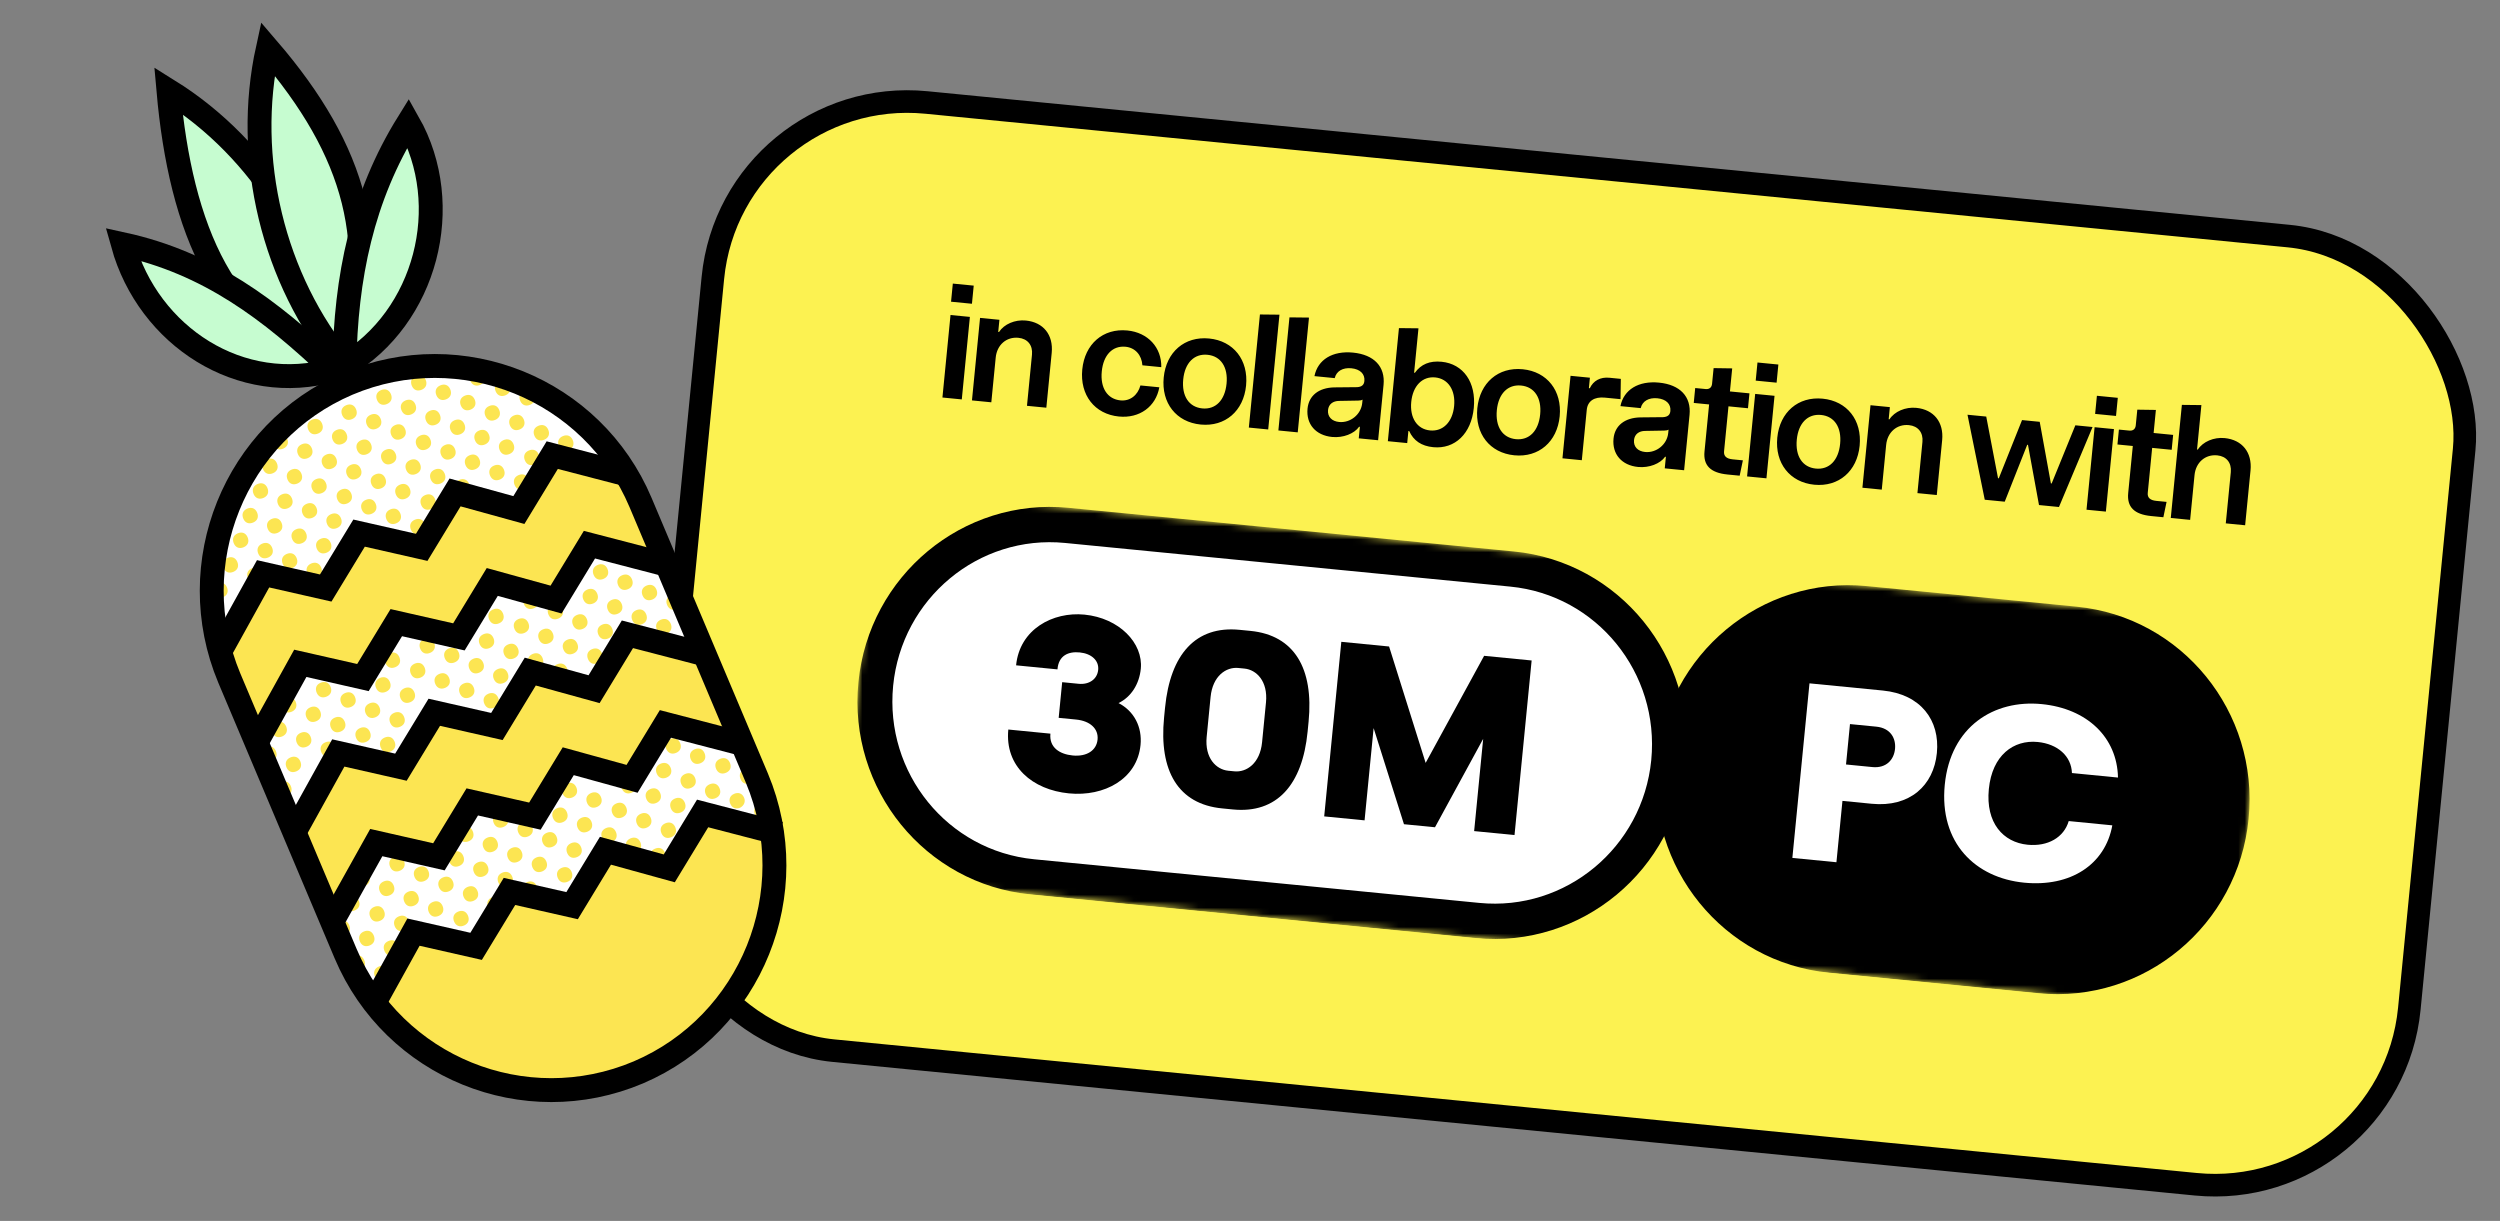 <svg width="387" height="189" viewBox="0 0 387 189" fill="none" xmlns="http://www.w3.org/2000/svg">
<rect x="0" y="0" width="387" height="189" fill="#808080" stroke="none"/>
<rect x="113.306" y="12.912" width="272.399" height="147.48" rx="30.25" transform="rotate(5.601 113.306 12.912)" fill="#FCF251" stroke="black" stroke-width="3.5"/>
<path d="M147.14 48.762L150.138 49.056L148.885 61.829L145.888 61.535L147.14 48.762ZM147.497 43.898L150.732 44.215L150.457 47.022L147.222 46.705L147.497 43.898ZM151.712 49.21L154.709 49.504L154.525 51.383L154.644 51.395C155.435 50.176 157.115 49.452 158.804 49.618C161.516 49.884 163.077 51.838 162.804 54.621L161.972 63.112L158.975 62.819L159.751 54.898C159.894 53.447 159.081 52.431 157.654 52.291C155.798 52.109 154.329 53.381 154.135 55.356L153.456 62.277L150.459 61.983L151.712 49.21ZM173.208 64.478C169.45 64.11 167.147 61.146 167.534 57.198C167.921 53.249 170.756 50.79 174.514 51.158C177.702 51.471 179.827 53.793 179.769 56.837L176.843 56.55C176.736 54.954 175.718 53.822 174.243 53.677C172.221 53.479 170.805 54.949 170.555 57.494C170.303 60.063 171.431 61.783 173.453 61.981C174.904 62.123 176.122 61.21 176.538 59.666L179.463 59.953C178.929 62.95 176.395 64.791 173.208 64.478ZM185.864 65.719C182.082 65.349 179.755 62.383 180.143 58.434C180.53 54.486 183.388 52.029 187.17 52.399C190.952 52.77 193.279 55.736 192.892 59.685C192.505 63.633 189.646 66.09 185.864 65.719ZM186.109 63.222C188.178 63.425 189.619 61.957 189.871 59.388C190.121 56.843 188.992 55.124 186.923 54.921C184.854 54.718 183.413 56.185 183.163 58.731C182.911 61.3 184.04 63.019 186.109 63.222ZM195.037 48.68L198.06 48.712L196.317 66.481L193.32 66.187L195.037 48.68ZM199.608 49.128L202.631 49.161L200.889 66.929L197.892 66.635L199.608 49.128ZM206.203 67.642C203.681 67.395 202.17 65.662 202.406 63.259C202.604 61.237 204.14 60.019 206.547 59.967L210.105 59.932C210.782 59.878 211.146 59.602 211.206 58.983C211.314 57.889 210.546 57.141 209.191 57.008C207.859 56.878 206.866 57.453 206.616 58.533L203.476 58.225C203.992 55.658 206.289 54.274 209.452 54.584C212.711 54.904 214.451 56.756 214.175 59.562L213.333 68.149L210.336 67.855L210.511 66.071L210.392 66.06C209.638 67.138 207.915 67.81 206.203 67.642ZM207.294 65.324C209.031 65.494 210.698 64.168 210.873 62.384L210.924 61.861C210.746 61.964 210.525 62.014 210.237 62.01L207.326 62.061C206.318 62.058 205.665 62.594 205.579 63.474C205.478 64.497 206.153 65.212 207.294 65.324ZM216.556 50.79L219.579 50.823L218.905 57.697L219.023 57.708C219.97 56.384 221.322 55.821 223.153 56C226.531 56.331 228.532 59.193 228.142 63.165C227.755 67.114 225.234 69.556 221.856 69.225C220.025 69.046 218.811 68.206 218.139 66.723L218.02 66.712L217.836 68.591L214.839 68.297L216.556 50.79ZM222.171 58.425C220.173 58.229 218.704 59.742 218.461 62.216C218.219 64.69 219.368 66.436 221.366 66.631C223.364 66.827 224.855 65.341 225.098 62.867C225.34 60.393 224.169 58.621 222.171 58.425ZM234.411 70.48C230.629 70.109 228.303 67.144 228.69 63.195C229.077 59.247 231.936 56.789 235.718 57.16C239.5 57.531 241.826 60.497 241.439 64.445C241.052 68.394 238.193 70.851 234.411 70.48ZM234.656 67.983C236.726 68.186 238.166 66.718 238.418 64.149C238.668 61.604 237.54 59.884 235.47 59.681C233.401 59.478 231.96 60.946 231.711 63.491C231.459 66.06 232.587 67.78 234.656 67.983ZM243.12 58.174L246.117 58.468L245.959 60.086L246.101 60.1C246.649 58.928 247.739 58.339 249.119 58.474L250.903 58.649L250.859 61.791L248.432 61.553C246.791 61.392 245.763 62.084 245.63 63.439L244.865 71.241L241.868 70.947L243.12 58.174ZM253.57 72.287C251.049 72.04 249.538 70.307 249.773 67.904C249.971 65.882 251.508 64.664 253.914 64.612L257.472 64.577C258.15 64.523 258.513 64.246 258.574 63.628C258.681 62.534 257.914 61.786 256.558 61.653C255.226 61.523 254.233 62.098 253.983 63.178L250.843 62.87C251.359 60.303 253.656 58.919 256.82 59.23C260.078 59.549 261.818 61.401 261.543 64.207L260.701 72.794L257.704 72.5L257.879 70.716L257.76 70.705C257.005 71.783 255.283 72.455 253.57 72.287ZM254.662 69.969C256.398 70.139 258.065 68.813 258.24 67.029L258.291 66.506C258.113 66.609 257.892 66.659 257.604 66.655L254.694 66.706C253.685 66.703 253.032 67.239 252.946 68.119C252.846 69.142 253.52 69.857 254.662 69.969ZM267.421 73.453C264.781 73.194 263.644 72.05 263.857 69.886L264.57 62.607L262.192 62.374L262.418 60.067L264.036 60.225C264.606 60.281 264.972 59.981 265.028 59.41L265.266 56.984L268.144 57.026L267.794 60.594L270.815 60.89L270.588 63.197L267.568 62.901L266.884 69.87C266.812 70.608 267.253 71.011 268.204 71.104L269.798 71.261L269.3 73.637L267.421 73.453ZM271.701 60.977L274.698 61.271L273.445 74.044L270.448 73.75L271.701 60.977ZM272.058 56.113L275.292 56.43L275.017 59.237L271.782 58.92L272.058 56.113ZM280.845 75.034C277.063 74.663 274.736 71.697 275.124 67.749C275.511 63.8 278.369 61.343 282.151 61.714C285.933 62.084 288.26 65.05 287.873 68.999C287.486 72.947 284.627 75.404 280.845 75.034ZM281.09 72.536C283.159 72.739 284.6 71.271 284.852 68.703C285.102 66.157 283.973 64.438 281.904 64.235C279.835 64.032 278.394 65.5 278.144 68.045C277.892 70.614 279.021 72.333 281.09 72.536ZM289.554 62.728L292.551 63.022L292.367 64.901L292.486 64.912C293.278 63.693 294.958 62.969 296.646 63.135C299.358 63.401 300.919 65.355 300.646 68.138L299.814 76.63L296.817 76.336L297.593 68.415C297.736 66.964 296.923 65.948 295.496 65.808C293.64 65.626 292.171 66.899 291.977 68.873L291.298 75.795L288.301 75.501L289.554 62.728ZM304.568 64.2L307.47 64.484L309.295 74.029L309.414 74.041L313.012 65.028L315.747 65.296L317.478 74.832L317.597 74.843L321.265 65.837L323.929 66.099L318.728 78.484L315.636 78.181L313.932 68.865L313.813 68.853L310.332 77.661L307.24 77.358L304.568 64.2ZM324.243 66.129L327.24 66.423L325.988 79.196L322.991 78.903L324.243 66.129ZM324.6 61.265L327.835 61.583L327.56 64.389L324.325 64.072L324.6 61.265ZM333.009 79.885C330.369 79.626 329.232 78.482 329.445 76.317L330.158 69.039L327.78 68.806L328.006 66.498L329.623 66.657C330.194 66.713 330.56 66.413 330.616 65.842L330.854 63.416L333.731 63.458L333.382 67.025L336.402 67.322L336.176 69.629L333.155 69.333L332.472 76.302C332.4 77.039 332.84 77.443 333.792 77.536L335.385 77.692L334.888 80.069L333.009 79.885ZM337.753 62.675L340.775 62.708L340.101 69.582L340.22 69.593C341.012 68.374 342.692 67.65 344.381 67.816C347.092 68.082 348.654 70.036 348.381 72.819L347.548 81.311L344.551 81.017L345.328 73.096C345.47 71.645 344.657 70.629 343.23 70.489C341.375 70.307 339.905 71.58 339.712 73.554L339.033 80.476L336.036 80.182L337.753 62.675Z" fill="black"/>
<g clip-path="url(#clip0_50_658)">
<mask id="mask0_50_658" style="mask-type:luminance" maskUnits="userSpaceOnUse" x="129" y="75" width="223" height="82">
<path d="M351.022 96.81L135.814 75.706L129.945 135.55L345.154 156.654L351.022 96.81Z" fill="white"/>
</mask>
<g mask="url(#mask0_50_658)">
<path d="M234.071 88.087L165.138 81.328C150.281 79.871 137.043 90.868 135.569 105.891C134.096 120.914 144.946 134.274 159.803 135.731L228.736 142.491C243.593 143.948 256.831 132.95 258.304 117.927C259.778 102.904 248.928 89.544 234.071 88.087Z" fill="white"/>
<path fill-rule="evenodd" clip-rule="evenodd" d="M164.871 84.049C151.5 82.737 139.585 92.635 138.259 106.156C136.934 119.677 146.698 131.7 160.07 133.012L229.003 139.771C242.374 141.083 254.288 131.185 255.614 117.664C256.94 104.143 247.175 92.12 233.804 90.808L164.871 84.049ZM132.879 105.628C134.5 89.103 149.062 77.005 165.405 78.608L234.338 85.368C250.68 86.971 262.615 101.666 260.995 118.192C259.374 134.717 244.812 146.814 228.469 145.212L159.536 138.452C143.193 136.849 131.259 122.154 132.879 105.628Z" fill="black"/>
<path d="M321.164 96.628L288.741 93.448C273.884 91.991 260.645 102.989 259.172 118.012C257.699 133.035 268.549 146.395 283.406 147.852L315.829 151.031C330.686 152.488 343.925 141.491 345.399 126.468C346.872 111.445 336.021 98.085 321.164 96.628Z" fill="black"/>
<path fill-rule="evenodd" clip-rule="evenodd" d="M288.474 96.169C275.102 94.858 263.188 104.756 261.862 118.277C260.536 131.797 270.301 143.821 283.672 145.132L316.096 148.312C329.467 149.623 341.382 139.725 342.708 126.205C344.033 112.684 334.269 100.66 320.897 99.349L288.474 96.169ZM256.482 117.749C258.102 101.224 272.665 89.126 289.007 90.729L321.431 93.909C337.774 95.511 349.708 110.207 348.088 126.732C346.467 143.258 331.906 155.355 315.562 153.752L283.139 150.573C266.796 148.97 254.861 134.274 256.482 117.749Z" fill="black"/>
<path d="M165.469 122.815C170.957 123.353 176.04 120.578 176.554 115.327C176.827 112.547 175.568 110.085 173.151 108.835C175.09 107.894 176.361 105.914 176.596 103.521C176.986 99.544 173.249 95.67 167.875 95.143C162.996 94.664 157.841 97.394 157.292 102.992L163.696 103.62C163.87 101.454 165.394 100.824 167.147 100.996C168.976 101.175 170.139 102.264 169.999 103.692C169.859 105.121 168.617 106.012 166.978 105.852L164.425 105.601L163.883 111.122L166.589 111.387C168.762 111.6 170.066 112.82 169.903 114.48C169.737 116.179 168.217 117.16 166.044 116.947C164.062 116.752 162.393 115.731 162.605 113.569L156.087 112.93C155.527 118.644 159.828 122.262 165.469 122.815Z" fill="black"/>
<path d="M190.848 125.304C197.67 125.973 201.612 121.487 202.418 113.264L202.57 111.72C203.376 103.496 200.381 98.33 193.559 97.661L191.882 97.497C185.098 96.832 181.16 101.279 180.35 109.541L180.198 111.085C179.388 119.347 182.387 124.474 189.171 125.139L190.848 125.304ZM190.128 119.309C188.26 119.125 186.472 117.352 186.793 114.07L187.399 107.893C187.721 104.612 189.82 103.219 191.687 103.402L192.64 103.496C194.508 103.679 196.296 105.453 195.975 108.734L195.369 114.911C195.047 118.193 192.948 119.585 191.081 119.402L190.128 119.309Z" fill="black"/>
<path d="M211.236 126.991L212.637 112.707L217.334 127.589L222.137 128.06L229.597 114.37L228.197 128.654L234.447 129.267L237.098 102.242L229.742 101.521L220.69 118.096L215.03 100.078L207.636 99.353L204.986 126.378L211.236 126.991Z" fill="black"/>
<path d="M277.458 132.806L284.28 133.475L285.211 123.978L289.747 124.423C295.616 124.999 299.333 121.621 299.829 116.563C300.325 111.506 297.335 107.471 291.465 106.895L280.108 105.782L277.458 132.806ZM285.764 118.341L286.377 112.087L290.455 112.487C292.628 112.7 293.513 114.268 293.35 115.928C293.187 117.588 292.014 118.954 289.842 118.741L285.764 118.341Z" fill="white"/>
<path d="M313.339 136.637C320.505 137.34 325.886 133.853 326.986 127.763L320.239 127.101C319.49 129.64 317 131.072 313.877 130.765C310.102 130.395 307.357 127.397 307.872 122.147C308.387 116.896 311.701 114.493 315.436 114.859C318.523 115.162 320.646 117.046 320.737 119.667L327.864 120.366C327.741 114.156 323.101 109.686 316.05 108.995C308.693 108.273 301.936 112.444 301.05 121.478C300.164 130.512 305.831 135.901 313.339 136.637Z" fill="white"/>
</g>
</g>
<g clip-path="url(#clip1_50_658)">
<path d="M52.337 56.458C50.487 39.202 40.648 23.084 26.073 14.017C27.94 35.157 34.758 52.528 52.337 56.458Z" fill="#C6FCD0" stroke="black" stroke-width="3.7" stroke-miterlimit="16"/>
<path d="M53.318 56.579C42.253 43.315 37.735 24.476 41.453 7.534C55.172 23.506 59.121 37.892 53.318 56.579Z" fill="#C6FCD0" stroke="black" stroke-width="3.7" stroke-miterlimit="16"/>
<path d="M53.318 56.579C65.952 49.13 70.467 31.785 63.206 18.992C56.05 30.5 53.511 42.956 53.318 56.579Z" fill="#C6FCD0" stroke="black" stroke-width="3.7" stroke-miterlimit="16"/>
<path d="M51.616 57.245C37.278 61.353 22.98 52.071 19.015 37.807C32.237 40.697 41.811 47.892 51.616 57.245Z" fill="#C6FCD0" stroke="black" stroke-width="3.7" stroke-miterlimit="16"/>
<path d="M35.491 104.952C28.09 87.259 36.346 66.872 53.841 59.398C71.459 51.94 91.739 60.211 99.156 77.782L117.168 120.452C124.57 138.146 116.314 158.533 98.818 166.006C81.2 173.464 60.92 165.193 53.504 147.623L35.491 104.952Z" fill="white"/>
<path d="M74.377 59.563C75.037 59.269 75.236 58.668 74.944 58.006C74.652 57.344 74.054 57.144 73.394 57.438C72.735 57.732 72.536 58.334 72.828 58.996C73.12 59.658 73.718 59.857 74.377 59.563Z" fill="#FCE552"/>
<path d="M78.289 61.175C78.948 60.881 79.147 60.279 78.856 59.617C78.564 58.955 77.966 58.756 77.306 59.05C76.647 59.344 76.448 59.945 76.74 60.607C77.031 61.269 77.63 61.468 78.289 61.175Z" fill="#FCE552"/>
<path d="M82.093 62.647C82.753 62.353 82.952 61.752 82.66 61.09C82.368 60.428 81.77 60.229 81.111 60.523C80.451 60.816 80.252 61.418 80.544 62.08C80.836 62.742 81.434 62.941 82.093 62.647Z" fill="#FCE552"/>
<path d="M65.314 60.319C65.973 60.025 66.172 59.423 65.88 58.761C65.588 58.099 64.99 57.9 64.331 58.194C63.672 58.488 63.472 59.089 63.764 59.751C64.056 60.413 64.654 60.613 65.314 60.319Z" fill="#FCE552"/>
<path d="M69.118 61.791C69.777 61.498 69.976 60.896 69.684 60.234C69.393 59.572 68.794 59.373 68.135 59.667C67.476 59.961 67.277 60.562 67.569 61.224C67.86 61.886 68.459 62.085 69.118 61.791Z" fill="#FCE552"/>
<path d="M72.907 63.388C73.566 63.094 73.765 62.492 73.474 61.83C73.182 61.168 72.584 60.969 71.924 61.263C71.265 61.557 71.066 62.158 71.358 62.82C71.649 63.482 72.248 63.681 72.907 63.388Z" fill="#FCE552"/>
<path d="M76.696 64.984C77.355 64.69 77.554 64.088 77.263 63.426C76.971 62.764 76.373 62.565 75.713 62.859C75.054 63.153 74.855 63.754 75.147 64.416C75.438 65.078 76.037 65.278 76.696 64.984Z" fill="#FCE552"/>
<path d="M80.5 66.457C81.159 66.163 81.359 65.561 81.067 64.899C80.775 64.237 80.177 64.038 79.518 64.332C78.858 64.626 78.659 65.227 78.951 65.889C79.243 66.551 79.841 66.751 80.5 66.457Z" fill="#FCE552"/>
<path d="M84.289 68.053C84.949 67.759 85.148 67.157 84.856 66.495C84.564 65.833 83.966 65.634 83.307 65.928C82.647 66.222 82.448 66.823 82.74 67.485C83.032 68.147 83.63 68.347 84.289 68.053Z" fill="#FCE552"/>
<path d="M88.078 69.649C88.738 69.355 88.937 68.753 88.645 68.091C88.353 67.429 87.755 67.23 87.096 67.524C86.436 67.818 86.237 68.419 86.529 69.081C86.821 69.743 87.419 69.943 88.078 69.649Z" fill="#FCE552"/>
<path d="M59.931 62.532C60.591 62.238 60.79 61.636 60.498 60.974C60.206 60.312 59.608 60.113 58.949 60.407C58.289 60.701 58.09 61.302 58.382 61.964C58.674 62.626 59.272 62.826 59.931 62.532Z" fill="#FCE552"/>
<path d="M63.721 64.128C64.38 63.834 64.579 63.233 64.287 62.57C63.995 61.908 63.397 61.709 62.738 62.003C62.078 62.297 61.879 62.898 62.171 63.56C62.463 64.222 63.061 64.422 63.721 64.128Z" fill="#FCE552"/>
<path d="M67.51 65.724C68.169 65.43 68.368 64.829 68.076 64.166C67.784 63.504 67.186 63.305 66.527 63.599C65.868 63.893 65.668 64.494 65.96 65.156C66.252 65.819 66.85 66.018 67.51 65.724Z" fill="#FCE552"/>
<path d="M71.314 67.197C71.973 66.903 72.172 66.301 71.88 65.639C71.589 64.977 70.99 64.778 70.331 65.072C69.672 65.366 69.473 65.967 69.764 66.629C70.056 67.291 70.654 67.491 71.314 67.197Z" fill="#FCE552"/>
<path d="M75.103 68.793C75.762 68.499 75.961 67.897 75.669 67.235C75.378 66.573 74.779 66.374 74.12 66.668C73.461 66.962 73.262 67.563 73.553 68.225C73.845 68.888 74.444 69.087 75.103 68.793Z" fill="#FCE552"/>
<path d="M78.907 70.266C79.567 69.972 79.766 69.37 79.474 68.708C79.182 68.046 78.584 67.847 77.924 68.141C77.265 68.435 77.066 69.036 77.358 69.698C77.65 70.36 78.248 70.559 78.907 70.266Z" fill="#FCE552"/>
<path d="M82.819 71.877C83.478 71.583 83.677 70.982 83.385 70.32C83.094 69.657 82.496 69.458 81.836 69.752C81.177 70.046 80.978 70.647 81.27 71.309C81.561 71.972 82.159 72.171 82.819 71.877Z" fill="#FCE552"/>
<path d="M54.534 64.868C55.193 64.574 55.392 63.973 55.101 63.311C54.809 62.648 54.211 62.449 53.551 62.743C52.892 63.037 52.693 63.638 52.985 64.3C53.276 64.963 53.875 65.162 54.534 64.868Z" fill="#FCE552"/>
<path d="M58.338 66.341C58.998 66.047 59.197 65.445 58.905 64.783C58.613 64.121 58.015 63.922 57.356 64.216C56.696 64.51 56.497 65.111 56.789 65.773C57.081 66.435 57.679 66.635 58.338 66.341Z" fill="#FCE552"/>
<path d="M62.127 67.937C62.787 67.643 62.986 67.042 62.694 66.379C62.402 65.717 61.804 65.518 61.145 65.812C60.485 66.106 60.286 66.707 60.578 67.369C60.87 68.031 61.468 68.231 62.127 67.937Z" fill="#FCE552"/>
<path d="M66.039 69.548C66.698 69.254 66.898 68.653 66.606 67.991C66.314 67.329 65.716 67.129 65.056 67.423C64.397 67.717 64.198 68.319 64.49 68.981C64.782 69.643 65.38 69.842 66.039 69.548Z" fill="#FCE552"/>
<path d="M69.844 71.021C70.503 70.727 70.702 70.126 70.41 69.464C70.118 68.801 69.52 68.602 68.861 68.896C68.201 69.19 68.002 69.791 68.294 70.454C68.586 71.116 69.184 71.315 69.844 71.021Z" fill="#FCE552"/>
<path d="M73.632 72.617C74.292 72.323 74.491 71.722 74.199 71.06C73.907 70.397 73.309 70.198 72.65 70.492C71.99 70.786 71.791 71.388 72.083 72.05C72.375 72.712 72.973 72.911 73.632 72.617Z" fill="#FCE552"/>
<path d="M77.421 74.213C78.081 73.919 78.28 73.318 77.988 72.656C77.696 71.994 77.098 71.794 76.439 72.088C75.779 72.382 75.581 72.984 75.872 73.646C76.164 74.308 76.762 74.507 77.421 74.213Z" fill="#FCE552"/>
<path d="M81.226 75.686C81.885 75.392 82.084 74.791 81.793 74.129C81.501 73.466 80.903 73.267 80.243 73.561C79.584 73.855 79.385 74.456 79.677 75.118C79.968 75.781 80.567 75.98 81.226 75.686Z" fill="#FCE552"/>
<path d="M49.275 67.096C49.934 66.802 50.133 66.201 49.841 65.539C49.55 64.877 48.951 64.677 48.292 64.971C47.633 65.265 47.434 65.867 47.725 66.529C48.017 67.191 48.615 67.39 49.275 67.096Z" fill="#FCE552"/>
<path d="M53.064 68.692C53.723 68.398 53.922 67.797 53.63 67.135C53.339 66.473 52.74 66.273 52.081 66.567C51.422 66.861 51.223 67.463 51.514 68.125C51.806 68.787 52.404 68.986 53.064 68.692Z" fill="#FCE552"/>
<path d="M56.853 70.288C57.512 69.995 57.711 69.393 57.419 68.731C57.128 68.069 56.529 67.87 55.87 68.163C55.211 68.457 55.012 69.059 55.303 69.721C55.595 70.383 56.193 70.582 56.853 70.288Z" fill="#FCE552"/>
<path d="M60.657 71.761C61.316 71.467 61.516 70.866 61.224 70.204C60.932 69.542 60.334 69.342 59.674 69.636C59.015 69.93 58.816 70.531 59.108 71.194C59.4 71.856 59.998 72.055 60.657 71.761Z" fill="#FCE552"/>
<path d="M64.446 73.357C65.105 73.063 65.305 72.462 65.013 71.8C64.721 71.138 64.123 70.938 63.463 71.232C62.804 71.526 62.605 72.128 62.897 72.79C63.188 73.452 63.787 73.651 64.446 73.357Z" fill="#FCE552"/>
<path d="M68.25 74.83C68.91 74.536 69.109 73.935 68.817 73.273C68.525 72.611 67.927 72.411 67.268 72.705C66.608 72.999 66.409 73.6 66.701 74.263C66.993 74.925 67.591 75.124 68.25 74.83Z" fill="#FCE552"/>
<path d="M72.039 76.426C72.699 76.132 72.898 75.531 72.606 74.869C72.314 74.207 71.716 74.007 71.057 74.301C70.397 74.595 70.198 75.197 70.49 75.859C70.782 76.521 71.38 76.72 72.039 76.426Z" fill="#FCE552"/>
<path d="M43.877 69.433C44.537 69.138 44.736 68.537 44.444 67.875C44.152 67.213 43.554 67.014 42.895 67.308C42.235 67.602 42.036 68.203 42.328 68.865C42.62 69.527 43.218 69.726 43.877 69.433Z" fill="#FCE552"/>
<path d="M47.682 70.905C48.341 70.611 48.54 70.01 48.248 69.348C47.956 68.686 47.358 68.486 46.699 68.78C46.04 69.074 45.841 69.676 46.132 70.338C46.424 71 47.022 71.199 47.682 70.905Z" fill="#FCE552"/>
<path d="M51.471 72.501C52.13 72.207 52.329 71.606 52.037 70.944C51.746 70.282 51.147 70.082 50.488 70.376C49.829 70.67 49.63 71.272 49.921 71.934C50.213 72.596 50.811 72.795 51.471 72.501Z" fill="#FCE552"/>
<path d="M55.26 74.097C55.919 73.803 56.118 73.202 55.826 72.54C55.535 71.878 54.936 71.679 54.277 71.973C53.618 72.266 53.419 72.868 53.71 73.53C54.002 74.192 54.6 74.391 55.26 74.097Z" fill="#FCE552"/>
<path d="M59.064 75.57C59.723 75.276 59.922 74.675 59.631 74.013C59.339 73.351 58.741 73.151 58.081 73.445C57.422 73.739 57.223 74.341 57.515 75.003C57.806 75.665 58.405 75.864 59.064 75.57Z" fill="#FCE552"/>
<path d="M62.853 77.166C63.512 76.873 63.711 76.271 63.42 75.609C63.128 74.947 62.53 74.748 61.87 75.041C61.211 75.335 61.012 75.937 61.304 76.599C61.596 77.261 62.194 77.46 62.853 77.166Z" fill="#FCE552"/>
<path d="M66.765 78.778C67.424 78.484 67.623 77.882 67.331 77.22C67.04 76.558 66.441 76.359 65.782 76.653C65.123 76.947 64.924 77.548 65.216 78.21C65.507 78.872 66.105 79.072 66.765 78.778Z" fill="#FCE552"/>
<path d="M93.457 89.596C94.116 89.302 94.315 88.7 94.023 88.038C93.731 87.376 93.133 87.177 92.474 87.471C91.814 87.765 91.615 88.366 91.907 89.028C92.199 89.69 92.797 89.89 93.457 89.596Z" fill="#FCE552"/>
<path d="M97.246 91.192C97.905 90.898 98.104 90.297 97.812 89.634C97.52 88.972 96.922 88.773 96.263 89.067C95.604 89.361 95.404 89.962 95.696 90.624C95.988 91.287 96.586 91.486 97.246 91.192Z" fill="#FCE552"/>
<path d="M101.035 92.788C101.694 92.494 101.893 91.893 101.601 91.231C101.31 90.568 100.711 90.369 100.052 90.663C99.393 90.957 99.194 91.558 99.485 92.22C99.777 92.883 100.375 93.082 101.035 92.788Z" fill="#FCE552"/>
<path d="M104.839 94.261C105.498 93.967 105.697 93.365 105.406 92.703C105.114 92.041 104.516 91.842 103.856 92.136C103.197 92.43 102.998 93.031 103.29 93.693C103.581 94.355 104.18 94.555 104.839 94.261Z" fill="#FCE552"/>
<path d="M42.284 73.242C42.944 72.948 43.143 72.346 42.851 71.684C42.559 71.022 41.961 70.823 41.302 71.117C40.642 71.411 40.443 72.012 40.735 72.674C41.027 73.336 41.625 73.535 42.284 73.242Z" fill="#FCE552"/>
<path d="M46.073 74.838C46.733 74.544 46.932 73.942 46.64 73.28C46.348 72.618 45.75 72.419 45.091 72.713C44.431 73.007 44.232 73.608 44.524 74.27C44.816 74.932 45.414 75.132 46.073 74.838Z" fill="#FCE552"/>
<path d="M49.878 76.311C50.537 76.016 50.736 75.415 50.444 74.753C50.153 74.091 49.554 73.892 48.895 74.186C48.236 74.48 48.036 75.081 48.328 75.743C48.62 76.405 49.218 76.604 49.878 76.311Z" fill="#FCE552"/>
<path d="M53.789 77.922C54.449 77.628 54.648 77.026 54.356 76.364C54.064 75.702 53.466 75.503 52.807 75.797C52.147 76.091 51.948 76.692 52.24 77.354C52.532 78.016 53.13 78.216 53.789 77.922Z" fill="#FCE552"/>
<path d="M57.578 79.518C58.238 79.224 58.437 78.623 58.145 77.96C57.853 77.298 57.255 77.099 56.596 77.393C55.936 77.687 55.737 78.288 56.029 78.95C56.321 79.612 56.919 79.812 57.578 79.518Z" fill="#FCE552"/>
<path d="M61.383 80.991C62.042 80.697 62.241 80.095 61.949 79.433C61.658 78.771 61.059 78.572 60.4 78.866C59.741 79.16 59.542 79.761 59.833 80.423C60.125 81.085 60.723 81.285 61.383 80.991Z" fill="#FCE552"/>
<path d="M65.172 82.587C65.831 82.293 66.03 81.692 65.738 81.029C65.447 80.367 64.848 80.168 64.189 80.462C63.53 80.756 63.331 81.357 63.622 82.019C63.914 82.681 64.512 82.881 65.172 82.587Z" fill="#FCE552"/>
<path d="M88.059 91.932C88.719 91.638 88.918 91.037 88.626 90.375C88.334 89.713 87.736 89.513 87.076 89.807C86.417 90.101 86.218 90.702 86.51 91.365C86.802 92.027 87.4 92.226 88.059 91.932Z" fill="#FCE552"/>
<path d="M91.864 93.405C92.523 93.111 92.722 92.51 92.43 91.847C92.138 91.185 91.54 90.986 90.881 91.28C90.222 91.574 90.022 92.175 90.314 92.837C90.606 93.499 91.204 93.699 91.864 93.405Z" fill="#FCE552"/>
<path d="M95.653 95.001C96.312 94.707 96.511 94.106 96.219 93.444C95.927 92.781 95.329 92.582 94.67 92.876C94.01 93.17 93.811 93.771 94.103 94.433C94.395 95.096 94.993 95.295 95.653 95.001Z" fill="#FCE552"/>
<path d="M99.442 96.597C100.101 96.303 100.3 95.702 100.008 95.04C99.716 94.377 99.118 94.178 98.459 94.472C97.8 94.766 97.6 95.367 97.892 96.029C98.184 96.692 98.782 96.891 99.442 96.597Z" fill="#FCE552"/>
<path d="M103.246 98.07C103.905 97.776 104.104 97.174 103.813 96.512C103.521 95.85 102.923 95.651 102.263 95.945C101.604 96.239 101.405 96.84 101.697 97.502C101.988 98.165 102.587 98.364 103.246 98.07Z" fill="#FCE552"/>
<path d="M40.814 77.066C41.473 76.772 41.672 76.171 41.381 75.508C41.089 74.846 40.491 74.647 39.831 74.941C39.172 75.235 38.973 75.836 39.265 76.498C39.556 77.16 40.155 77.36 40.814 77.066Z" fill="#FCE552"/>
<path d="M44.603 78.662C45.262 78.368 45.461 77.767 45.17 77.105C44.878 76.442 44.28 76.243 43.62 76.537C42.961 76.831 42.762 77.432 43.054 78.094C43.345 78.757 43.944 78.956 44.603 78.662Z" fill="#FCE552"/>
<path d="M48.407 80.135C49.067 79.841 49.266 79.24 48.974 78.577C48.682 77.915 48.084 77.716 47.425 78.01C46.765 78.304 46.566 78.905 46.858 79.567C47.15 80.229 47.748 80.429 48.407 80.135Z" fill="#FCE552"/>
<path d="M52.196 81.731C52.856 81.437 53.055 80.836 52.763 80.173C52.471 79.511 51.873 79.312 51.214 79.606C50.554 79.9 50.355 80.501 50.647 81.163C50.939 81.826 51.537 82.025 52.196 81.731Z" fill="#FCE552"/>
<path d="M82.677 94.145C83.336 93.851 83.535 93.25 83.244 92.588C82.952 91.925 82.354 91.726 81.694 92.02C81.035 92.314 80.836 92.915 81.128 93.578C81.419 94.24 82.018 94.439 82.677 94.145Z" fill="#FCE552"/>
<path d="M86.466 95.741C87.125 95.447 87.325 94.846 87.033 94.184C86.741 93.522 86.143 93.322 85.483 93.616C84.824 93.91 84.625 94.511 84.917 95.174C85.209 95.836 85.807 96.035 86.466 95.741Z" fill="#FCE552"/>
<path d="M90.255 97.337C90.915 97.043 91.114 96.442 90.822 95.78C90.53 95.118 89.932 94.918 89.272 95.212C88.613 95.506 88.414 96.108 88.706 96.77C88.998 97.432 89.596 97.631 90.255 97.337Z" fill="#FCE552"/>
<path d="M94.182 98.825C94.841 98.531 95.041 97.93 94.749 97.268C94.457 96.606 93.859 96.406 93.2 96.7C92.54 96.994 92.341 97.596 92.633 98.258C92.925 98.92 93.523 99.119 94.182 98.825Z" fill="#FCE552"/>
<path d="M39.221 80.875C39.88 80.581 40.079 79.98 39.788 79.318C39.496 78.655 38.898 78.456 38.238 78.75C37.579 79.044 37.38 79.645 37.672 80.308C37.963 80.97 38.562 81.169 39.221 80.875Z" fill="#FCE552"/>
<path d="M43.01 82.471C43.669 82.177 43.868 81.576 43.577 80.914C43.285 80.251 42.687 80.052 42.027 80.346C41.368 80.64 41.169 81.241 41.461 81.904C41.752 82.566 42.351 82.765 43.01 82.471Z" fill="#FCE552"/>
<path d="M46.799 84.067C47.458 83.773 47.657 83.172 47.366 82.51C47.074 81.848 46.476 81.648 45.816 81.942C45.157 82.236 44.958 82.838 45.25 83.5C45.541 84.162 46.14 84.361 46.799 84.067Z" fill="#FCE552"/>
<path d="M50.603 85.54C51.263 85.246 51.462 84.645 51.17 83.983C50.878 83.32 50.28 83.121 49.621 83.415C48.961 83.709 48.762 84.31 49.054 84.972C49.346 85.635 49.944 85.834 50.603 85.54Z" fill="#FCE552"/>
<path d="M77.28 96.481C77.939 96.187 78.138 95.586 77.846 94.924C77.555 94.262 76.956 94.062 76.297 94.356C75.638 94.65 75.439 95.252 75.73 95.914C76.022 96.576 76.62 96.775 77.28 96.481Z" fill="#FCE552"/>
<path d="M81.207 97.969C81.866 97.675 82.065 97.074 81.773 96.412C81.482 95.75 80.883 95.55 80.224 95.844C79.565 96.138 79.366 96.74 79.657 97.402C79.949 98.064 80.547 98.263 81.207 97.969Z" fill="#FCE552"/>
<path d="M84.996 99.565C85.655 99.272 85.854 98.67 85.562 98.008C85.271 97.346 84.672 97.147 84.013 97.441C83.354 97.734 83.155 98.336 83.446 98.998C83.738 99.66 84.336 99.859 84.996 99.565Z" fill="#FCE552"/>
<path d="M88.785 101.162C89.444 100.868 89.643 100.266 89.351 99.604C89.06 98.942 88.462 98.743 87.802 99.037C87.143 99.331 86.944 99.932 87.236 100.594C87.527 101.256 88.126 101.455 88.785 101.162Z" fill="#FCE552"/>
<path d="M92.589 102.634C93.248 102.34 93.448 101.739 93.156 101.077C92.864 100.415 92.266 100.215 91.606 100.509C90.947 100.803 90.748 101.405 91.04 102.067C91.332 102.729 91.93 102.928 92.589 102.634Z" fill="#FCE552"/>
<path d="M37.751 84.699C38.41 84.405 38.609 83.804 38.317 83.142C38.025 82.48 37.427 82.28 36.768 82.574C36.108 82.868 35.909 83.47 36.201 84.132C36.493 84.794 37.091 84.993 37.751 84.699Z" fill="#FCE552"/>
<path d="M41.539 86.295C42.199 86.001 42.398 85.4 42.106 84.738C41.815 84.076 41.216 83.876 40.557 84.17C39.898 84.464 39.699 85.066 39.99 85.728C40.282 86.39 40.88 86.589 41.539 86.295Z" fill="#FCE552"/>
<path d="M45.329 87.891C45.988 87.597 46.187 86.996 45.895 86.334C45.603 85.672 45.005 85.473 44.346 85.766C43.687 86.061 43.487 86.662 43.779 87.324C44.071 87.986 44.669 88.185 45.329 87.891Z" fill="#FCE552"/>
<path d="M49.133 89.364C49.792 89.07 49.991 88.469 49.7 87.807C49.408 87.145 48.81 86.945 48.15 87.239C47.491 87.533 47.292 88.135 47.584 88.797C47.875 89.459 48.474 89.658 49.133 89.364Z" fill="#FCE552"/>
<path d="M72.02 98.71C72.68 98.415 72.879 97.814 72.587 97.152C72.295 96.49 71.697 96.291 71.038 96.585C70.378 96.879 70.179 97.48 70.471 98.142C70.763 98.804 71.361 99.003 72.02 98.71Z" fill="#FCE552"/>
<path d="M75.809 100.306C76.469 100.012 76.668 99.41 76.376 98.748C76.084 98.086 75.486 97.887 74.827 98.181C74.167 98.475 73.968 99.076 74.26 99.738C74.552 100.4 75.15 100.6 75.809 100.306Z" fill="#FCE552"/>
<path d="M79.598 101.902C80.258 101.608 80.457 101.006 80.165 100.344C79.873 99.682 79.275 99.483 78.616 99.777C77.956 100.071 77.757 100.672 78.049 101.334C78.341 101.996 78.939 102.196 79.598 101.902Z" fill="#FCE552"/>
<path d="M83.403 103.375C84.062 103.081 84.261 102.479 83.969 101.817C83.678 101.155 83.079 100.956 82.42 101.25C81.761 101.544 81.562 102.145 81.853 102.807C82.145 103.469 82.743 103.668 83.403 103.375Z" fill="#FCE552"/>
<path d="M87.192 104.971C87.851 104.677 88.05 104.075 87.758 103.413C87.467 102.751 86.868 102.552 86.209 102.846C85.55 103.14 85.351 103.741 85.642 104.403C85.934 105.065 86.532 105.265 87.192 104.971Z" fill="#FCE552"/>
<path d="M110.079 114.316C110.739 114.022 110.938 113.421 110.646 112.758C110.354 112.096 109.756 111.897 109.097 112.191C108.437 112.485 108.238 113.086 108.53 113.748C108.822 114.41 109.42 114.61 110.079 114.316Z" fill="#FCE552"/>
<path d="M113.884 115.789C114.543 115.495 114.742 114.893 114.45 114.231C114.158 113.569 113.56 113.37 112.901 113.664C112.242 113.958 112.042 114.559 112.334 115.221C112.626 115.883 113.224 116.083 113.884 115.789Z" fill="#FCE552"/>
<path d="M36.157 88.508C36.817 88.214 37.016 87.613 36.724 86.951C36.432 86.289 35.834 86.09 35.175 86.383C34.516 86.677 34.316 87.279 34.608 87.941C34.9 88.603 35.498 88.802 36.157 88.508Z" fill="#FCE552"/>
<path d="M39.947 90.104C40.606 89.811 40.805 89.209 40.513 88.547C40.221 87.885 39.623 87.686 38.964 87.98C38.304 88.273 38.105 88.875 38.397 89.537C38.689 90.199 39.287 90.398 39.947 90.104Z" fill="#FCE552"/>
<path d="M66.623 101.046C67.282 100.752 67.481 100.151 67.19 99.488C66.898 98.826 66.3 98.627 65.64 98.921C64.981 99.215 64.782 99.816 65.074 100.478C65.365 101.14 65.964 101.34 66.623 101.046Z" fill="#FCE552"/>
<path d="M70.427 102.519C71.087 102.225 71.286 101.623 70.994 100.961C70.702 100.299 70.104 100.1 69.445 100.394C68.785 100.688 68.586 101.289 68.878 101.951C69.17 102.613 69.768 102.812 70.427 102.519Z" fill="#FCE552"/>
<path d="M74.216 104.115C74.876 103.821 75.075 103.219 74.783 102.557C74.491 101.895 73.893 101.696 73.234 101.99C72.574 102.284 72.375 102.885 72.667 103.547C72.959 104.209 73.557 104.409 74.216 104.115Z" fill="#FCE552"/>
<path d="M78.005 105.711C78.665 105.417 78.864 104.816 78.572 104.153C78.28 103.491 77.682 103.292 77.023 103.586C76.363 103.88 76.164 104.481 76.456 105.143C76.748 105.805 77.346 106.005 78.005 105.711Z" fill="#FCE552"/>
<path d="M104.697 116.529C105.356 116.235 105.556 115.634 105.264 114.971C104.972 114.309 104.374 114.11 103.714 114.404C103.055 114.698 102.856 115.299 103.148 115.961C103.44 116.623 104.038 116.823 104.697 116.529Z" fill="#FCE552"/>
<path d="M108.486 118.125C109.145 117.831 109.345 117.23 109.053 116.568C108.761 115.905 108.163 115.706 107.503 116C106.844 116.294 106.645 116.895 106.937 117.557C107.229 118.22 107.827 118.419 108.486 118.125Z" fill="#FCE552"/>
<path d="M112.413 119.613C113.072 119.319 113.272 118.718 112.98 118.055C112.688 117.393 112.09 117.194 111.43 117.488C110.771 117.782 110.572 118.383 110.864 119.045C111.156 119.708 111.754 119.907 112.413 119.613Z" fill="#FCE552"/>
<path d="M116.202 121.209C116.862 120.915 117.061 120.314 116.769 119.652C116.477 118.989 115.879 118.79 115.22 119.084C114.56 119.378 114.361 119.979 114.653 120.642C114.945 121.304 115.543 121.503 116.202 121.209Z" fill="#FCE552"/>
<path d="M34.549 92.441C35.209 92.147 35.407 91.546 35.116 90.883C34.824 90.221 34.226 90.022 33.566 90.316C32.907 90.61 32.708 91.211 33 91.873C33.291 92.535 33.89 92.735 34.549 92.441Z" fill="#FCE552"/>
<path d="M61.241 103.259C61.9 102.965 62.099 102.364 61.807 101.701C61.516 101.039 60.918 100.84 60.258 101.134C59.599 101.428 59.4 102.029 59.692 102.691C59.983 103.353 60.581 103.553 61.241 103.259Z" fill="#FCE552"/>
<path d="M65.153 104.87C65.812 104.576 66.011 103.975 65.719 103.313C65.427 102.651 64.829 102.451 64.17 102.745C63.511 103.039 63.312 103.64 63.603 104.303C63.895 104.965 64.493 105.164 65.153 104.87Z" fill="#FCE552"/>
<path d="M68.942 106.466C69.601 106.172 69.8 105.571 69.508 104.909C69.217 104.247 68.618 104.047 67.959 104.341C67.3 104.635 67.101 105.237 67.392 105.899C67.684 106.561 68.282 106.76 68.942 106.466Z" fill="#FCE552"/>
<path d="M72.746 107.939C73.405 107.645 73.604 107.044 73.313 106.382C73.021 105.719 72.423 105.52 71.763 105.814C71.104 106.108 70.905 106.709 71.197 107.371C71.488 108.034 72.087 108.233 72.746 107.939Z" fill="#FCE552"/>
<path d="M76.535 109.535C77.194 109.241 77.393 108.64 77.102 107.978C76.81 107.316 76.212 107.116 75.552 107.41C74.893 107.704 74.694 108.305 74.986 108.968C75.277 109.63 75.876 109.829 76.535 109.535Z" fill="#FCE552"/>
<path d="M99.422 118.88C100.082 118.586 100.281 117.985 99.989 117.323C99.697 116.661 99.099 116.461 98.44 116.755C97.78 117.049 97.581 117.651 97.873 118.313C98.165 118.975 98.763 119.174 99.422 118.88Z" fill="#FCE552"/>
<path d="M103.227 120.353C103.886 120.059 104.085 119.458 103.793 118.796C103.502 118.134 102.903 117.934 102.244 118.228C101.585 118.522 101.386 119.123 101.677 119.786C101.969 120.448 102.567 120.647 103.227 120.353Z" fill="#FCE552"/>
<path d="M107.016 121.949C107.675 121.655 107.874 121.054 107.582 120.392C107.291 119.73 106.692 119.53 106.033 119.824C105.374 120.118 105.175 120.72 105.466 121.382C105.758 122.044 106.356 122.243 107.016 121.949Z" fill="#FCE552"/>
<path d="M110.805 123.545C111.464 123.251 111.663 122.65 111.371 121.988C111.08 121.326 110.481 121.126 109.822 121.42C109.163 121.714 108.964 122.316 109.255 122.978C109.547 123.64 110.145 123.839 110.805 123.545Z" fill="#FCE552"/>
<path d="M114.609 125.018C115.146 124.709 115.468 124.123 115.176 123.461C114.884 122.799 114.286 122.599 113.626 122.893C112.967 123.187 112.768 123.788 113.06 124.451C113.352 125.113 113.95 125.312 114.609 125.018Z" fill="#FCE552"/>
<path d="M118.398 126.614C119.057 126.32 119.257 125.719 118.965 125.057C118.673 124.395 118.075 124.195 117.415 124.489C116.879 124.798 116.557 125.385 116.849 126.047C117.141 126.709 117.739 126.908 118.398 126.614Z" fill="#FCE552"/>
<path d="M55.966 105.61C56.626 105.316 56.825 104.715 56.533 104.053C56.241 103.391 55.643 103.191 54.984 103.485C54.324 103.779 54.125 104.381 54.417 105.043C54.709 105.705 55.307 105.904 55.966 105.61Z" fill="#FCE552"/>
<path d="M59.77 107.083C60.43 106.789 60.629 106.188 60.337 105.526C60.045 104.864 59.447 104.664 58.788 104.958C58.129 105.252 57.929 105.853 58.221 106.516C58.513 107.178 59.111 107.377 59.77 107.083Z" fill="#FCE552"/>
<path d="M63.56 108.679C64.219 108.385 64.418 107.784 64.126 107.122C63.834 106.46 63.236 106.26 62.577 106.554C61.918 106.848 61.718 107.45 62.01 108.112C62.302 108.774 62.9 108.973 63.56 108.679Z" fill="#FCE552"/>
<path d="M94.04 121.093C94.7 120.799 94.899 120.198 94.607 119.536C94.315 118.874 93.717 118.674 93.058 118.968C92.398 119.262 92.199 119.864 92.491 120.526C92.783 121.188 93.381 121.387 94.04 121.093Z" fill="#FCE552"/>
<path d="M97.829 122.689C98.489 122.395 98.688 121.794 98.396 121.132C98.104 120.47 97.506 120.271 96.847 120.564C96.187 120.858 95.988 121.46 96.28 122.122C96.572 122.784 97.17 122.983 97.829 122.689Z" fill="#FCE552"/>
<path d="M101.618 124.286C102.278 123.992 102.477 123.39 102.185 122.728C101.893 122.066 101.295 121.867 100.636 122.161C99.976 122.455 99.777 123.056 100.069 123.718C100.361 124.38 100.959 124.579 101.618 124.286Z" fill="#FCE552"/>
<path d="M105.423 125.758C106.082 125.464 106.281 124.863 105.989 124.201C105.698 123.539 105.099 123.339 104.44 123.633C103.781 123.927 103.582 124.529 103.873 125.191C104.165 125.853 104.763 126.052 105.423 125.758Z" fill="#FCE552"/>
<path d="M109.334 127.37C109.994 127.076 110.193 126.474 109.901 125.812C109.609 125.15 109.011 124.951 108.352 125.245C107.692 125.539 107.493 126.14 107.785 126.802C108.077 127.464 108.675 127.664 109.334 127.37Z" fill="#FCE552"/>
<path d="M113.123 128.966C113.66 128.657 113.982 128.07 113.69 127.408C113.398 126.746 112.8 126.547 112.141 126.841C111.481 127.135 111.282 127.736 111.574 128.398C111.866 129.06 112.464 129.26 113.123 128.966Z" fill="#FCE552"/>
<path d="M50.584 107.823C51.243 107.529 51.443 106.928 51.151 106.266C50.859 105.604 50.261 105.404 49.602 105.698C48.942 105.992 48.743 106.594 49.035 107.256C49.327 107.918 49.925 108.117 50.584 107.823Z" fill="#FCE552"/>
<path d="M54.373 109.419C55.032 109.125 55.232 108.524 54.94 107.862C54.648 107.2 54.05 107.001 53.391 107.294C52.731 107.588 52.532 108.19 52.824 108.852C53.116 109.514 53.714 109.713 54.373 109.419Z" fill="#FCE552"/>
<path d="M58.162 111.016C58.822 110.722 59.021 110.12 58.729 109.458C58.437 108.796 57.839 108.597 57.179 108.891C56.52 109.185 56.321 109.786 56.613 110.448C56.905 111.11 57.503 111.309 58.162 111.016Z" fill="#FCE552"/>
<path d="M61.967 112.488C62.626 112.194 62.825 111.593 62.533 110.931C62.241 110.269 61.643 110.069 60.984 110.363C60.325 110.657 60.125 111.259 60.417 111.921C60.709 112.583 61.307 112.782 61.967 112.488Z" fill="#FCE552"/>
<path d="M88.643 123.43C89.302 123.136 89.501 122.534 89.21 121.872C88.918 121.21 88.32 121.011 87.66 121.305C87.001 121.599 86.802 122.2 87.094 122.862C87.385 123.524 87.984 123.724 88.643 123.43Z" fill="#FCE552"/>
<path d="M92.447 124.902C93.107 124.608 93.306 124.007 93.014 123.345C92.722 122.683 92.124 122.484 91.465 122.777C90.805 123.071 90.606 123.673 90.898 124.335C91.19 124.997 91.788 125.196 92.447 124.902Z" fill="#FCE552"/>
<path d="M96.359 126.514C97.018 126.22 97.217 125.618 96.926 124.956C96.634 124.294 96.036 124.095 95.376 124.389C94.717 124.683 94.518 125.284 94.81 125.946C95.102 126.608 95.7 126.808 96.359 126.514Z" fill="#FCE552"/>
<path d="M100.148 128.11C100.807 127.816 101.006 127.215 100.715 126.552C100.423 125.89 99.825 125.691 99.165 125.985C98.506 126.279 98.307 126.88 98.599 127.542C98.891 128.204 99.489 128.404 100.148 128.11Z" fill="#FCE552"/>
<path d="M103.952 129.583C104.612 129.289 104.811 128.687 104.519 128.025C104.227 127.363 103.629 127.164 102.97 127.458C102.31 127.752 102.111 128.353 102.403 129.015C102.695 129.677 103.293 129.877 103.952 129.583Z" fill="#FCE552"/>
<path d="M107.741 131.179C108.401 130.885 108.6 130.283 108.308 129.621C108.016 128.959 107.418 128.76 106.759 129.054C106.099 129.348 105.9 129.949 106.192 130.611C106.484 131.273 107.082 131.473 107.741 131.179Z" fill="#FCE552"/>
<path d="M45.187 110.16C45.846 109.866 46.045 109.264 45.753 108.602C45.462 107.94 44.863 107.741 44.204 108.035C43.545 108.329 43.346 108.93 43.638 109.592C43.929 110.254 44.527 110.453 45.187 110.16Z" fill="#FCE552"/>
<path d="M48.991 111.632C49.65 111.338 49.849 110.737 49.558 110.075C49.266 109.413 48.668 109.213 48.008 109.507C47.349 109.801 47.15 110.403 47.442 111.065C47.733 111.727 48.332 111.926 48.991 111.632Z" fill="#FCE552"/>
<path d="M52.78 113.228C53.439 112.935 53.639 112.333 53.347 111.671C53.055 111.009 52.457 110.81 51.797 111.104C51.138 111.397 50.939 111.999 51.231 112.661C51.523 113.323 52.121 113.522 52.78 113.228Z" fill="#FCE552"/>
<path d="M56.692 114.84C57.351 114.546 57.55 113.945 57.258 113.282C56.967 112.62 56.368 112.421 55.709 112.715C55.05 113.009 54.851 113.61 55.142 114.272C55.434 114.934 56.032 115.134 56.692 114.84Z" fill="#FCE552"/>
<path d="M60.496 116.313C61.156 116.019 61.355 115.417 61.063 114.755C60.771 114.093 60.173 113.894 59.514 114.188C58.854 114.482 58.655 115.083 58.947 115.745C59.239 116.407 59.837 116.607 60.496 116.313Z" fill="#FCE552"/>
<path d="M83.384 125.658C84.043 125.364 84.242 124.762 83.95 124.1C83.659 123.438 83.06 123.239 82.401 123.533C81.742 123.827 81.543 124.428 81.834 125.09C82.126 125.752 82.724 125.952 83.384 125.658Z" fill="#FCE552"/>
<path d="M87.173 127.254C87.832 126.96 88.031 126.359 87.739 125.696C87.448 125.034 86.849 124.835 86.19 125.129C85.531 125.423 85.332 126.024 85.623 126.686C85.915 127.348 86.513 127.548 87.173 127.254Z" fill="#FCE552"/>
<path d="M90.977 128.727C91.636 128.433 91.835 127.831 91.544 127.169C91.252 126.507 90.654 126.308 89.994 126.602C89.335 126.896 89.136 127.497 89.428 128.159C89.719 128.821 90.318 129.021 90.977 128.727Z" fill="#FCE552"/>
<path d="M94.766 130.323C95.425 130.029 95.624 129.428 95.333 128.765C95.041 128.103 94.443 127.904 93.783 128.198C93.124 128.492 92.925 129.093 93.217 129.755C93.508 130.417 94.107 130.617 94.766 130.323Z" fill="#FCE552"/>
<path d="M98.555 131.919C99.214 131.625 99.413 131.024 99.122 130.361C98.83 129.699 98.232 129.5 97.572 129.794C96.913 130.088 96.714 130.689 97.006 131.351C97.297 132.014 97.896 132.213 98.555 131.919Z" fill="#FCE552"/>
<path d="M102.344 133.515C103.003 133.221 103.202 132.62 102.911 131.958C102.619 131.295 102.021 131.096 101.361 131.39C100.702 131.684 100.503 132.285 100.795 132.948C101.086 133.61 101.685 133.809 102.344 133.515Z" fill="#FCE552"/>
<path d="M43.716 113.984C44.376 113.69 44.575 113.089 44.283 112.426C43.991 111.764 43.393 111.565 42.734 111.859C42.074 112.153 41.875 112.754 42.167 113.416C42.459 114.079 43.057 114.278 43.716 113.984Z" fill="#FCE552"/>
<path d="M47.505 115.58C48.165 115.286 48.364 114.685 48.072 114.023C47.78 113.36 47.182 113.161 46.523 113.455C45.864 113.749 45.664 114.35 45.956 115.012C46.248 115.675 46.846 115.874 47.505 115.58Z" fill="#FCE552"/>
<path d="M51.31 117.053C51.969 116.759 52.168 116.157 51.876 115.495C51.585 114.833 50.986 114.634 50.327 114.928C49.668 115.222 49.469 115.823 49.76 116.485C50.052 117.147 50.65 117.347 51.31 117.053Z" fill="#FCE552"/>
<path d="M77.986 127.994C78.646 127.7 78.845 127.099 78.553 126.437C78.261 125.775 77.663 125.575 77.004 125.869C76.344 126.163 76.145 126.764 76.437 127.427C76.729 128.089 77.327 128.288 77.986 127.994Z" fill="#FCE552"/>
<path d="M81.79 129.467C82.45 129.173 82.649 128.572 82.357 127.91C82.066 127.247 81.467 127.048 80.808 127.342C80.149 127.636 79.95 128.237 80.241 128.899C80.533 129.562 81.131 129.761 81.79 129.467Z" fill="#FCE552"/>
<path d="M85.58 131.063C86.239 130.769 86.438 130.168 86.146 129.506C85.855 128.843 85.256 128.644 84.597 128.938C83.938 129.232 83.739 129.833 84.03 130.495C84.322 131.158 84.92 131.357 85.58 131.063Z" fill="#FCE552"/>
<path d="M89.369 132.659C90.028 132.365 90.227 131.764 89.935 131.102C89.644 130.44 89.045 130.24 88.386 130.534C87.727 130.828 87.528 131.429 87.819 132.092C88.111 132.754 88.709 132.953 89.369 132.659Z" fill="#FCE552"/>
<path d="M93.173 134.132C93.832 133.838 94.031 133.237 93.74 132.574C93.448 131.912 92.85 131.713 92.19 132.007C91.531 132.301 91.332 132.902 91.624 133.564C91.915 134.227 92.514 134.426 93.173 134.132Z" fill="#FCE552"/>
<path d="M42.123 117.793C42.783 117.499 42.982 116.898 42.69 116.236C42.398 115.573 41.8 115.374 41.141 115.668C40.481 115.962 40.282 116.563 40.574 117.225C40.866 117.888 41.464 118.087 42.123 117.793Z" fill="#FCE552"/>
<path d="M45.912 119.389C46.572 119.095 46.771 118.494 46.479 117.832C46.187 117.169 45.589 116.97 44.93 117.264C44.27 117.558 44.071 118.159 44.363 118.822C44.655 119.484 45.253 119.683 45.912 119.389Z" fill="#FCE552"/>
<path d="M72.604 130.207C73.263 129.913 73.463 129.312 73.171 128.65C72.879 127.988 72.281 127.788 71.621 128.082C70.962 128.376 70.763 128.977 71.055 129.64C71.347 130.302 71.945 130.501 72.604 130.207Z" fill="#FCE552"/>
<path d="M76.393 131.803C77.052 131.509 77.252 130.908 76.96 130.246C76.668 129.584 76.07 129.384 75.41 129.678C74.751 129.972 74.552 130.574 74.844 131.236C75.136 131.898 75.734 132.097 76.393 131.803Z" fill="#FCE552"/>
<path d="M80.182 133.399C80.842 133.105 81.041 132.504 80.749 131.842C80.457 131.18 79.859 130.98 79.2 131.274C78.54 131.568 78.341 132.17 78.633 132.832C78.925 133.494 79.523 133.693 80.182 133.399Z" fill="#FCE552"/>
<path d="M83.987 134.872C84.646 134.578 84.845 133.977 84.553 133.315C84.261 132.653 83.663 132.453 83.004 132.747C82.344 133.041 82.145 133.642 82.437 134.305C82.729 134.967 83.327 135.166 83.987 134.872Z" fill="#FCE552"/>
<path d="M87.898 136.483C88.558 136.189 88.757 135.588 88.465 134.926C88.173 134.264 87.575 134.065 86.916 134.358C86.256 134.652 86.057 135.254 86.349 135.916C86.641 136.578 87.239 136.777 87.898 136.483Z" fill="#FCE552"/>
<path d="M91.687 138.08C92.347 137.786 92.546 137.184 92.254 136.522C91.962 135.86 91.364 135.661 90.705 135.955C90.045 136.249 89.846 136.85 90.138 137.512C90.43 138.174 91.028 138.373 91.687 138.08Z" fill="#FCE552"/>
<path d="M44.442 123.213C45.101 122.919 45.3 122.318 45.009 121.656C44.717 120.994 44.119 120.794 43.459 121.088C42.8 121.382 42.601 121.984 42.893 122.646C43.184 123.308 43.783 123.507 44.442 123.213Z" fill="#FCE552"/>
<path d="M67.329 132.559C67.989 132.265 68.188 131.663 67.896 131.001C67.604 130.339 67.006 130.14 66.347 130.434C65.688 130.728 65.488 131.329 65.78 131.991C66.072 132.653 66.67 132.853 67.329 132.559Z" fill="#FCE552"/>
<path d="M71.134 134.031C71.793 133.737 71.992 133.136 71.7 132.474C71.409 131.812 70.811 131.613 70.151 131.906C69.492 132.2 69.293 132.802 69.585 133.464C69.876 134.126 70.475 134.325 71.134 134.031Z" fill="#FCE552"/>
<path d="M74.923 135.628C75.582 135.334 75.781 134.732 75.49 134.07C75.198 133.408 74.6 133.209 73.94 133.503C73.281 133.797 73.082 134.398 73.374 135.06C73.665 135.722 74.263 135.921 74.923 135.628Z" fill="#FCE552"/>
<path d="M78.712 137.224C79.371 136.93 79.57 136.328 79.278 135.666C78.987 135.004 78.389 134.805 77.729 135.099C77.07 135.393 76.871 135.994 77.163 136.656C77.454 137.318 78.052 137.518 78.712 137.224Z" fill="#FCE552"/>
<path d="M82.516 138.696C83.175 138.402 83.375 137.801 83.083 137.139C82.791 136.477 82.193 136.278 81.534 136.571C80.874 136.865 80.675 137.467 80.967 138.129C81.259 138.791 81.857 138.99 82.516 138.696Z" fill="#FCE552"/>
<path d="M86.305 140.292C86.965 139.999 87.164 139.397 86.872 138.735C86.58 138.073 85.982 137.874 85.323 138.168C84.663 138.462 84.464 139.063 84.756 139.725C85.048 140.387 85.646 140.586 86.305 140.292Z" fill="#FCE552"/>
<path d="M61.947 134.772C62.607 134.478 62.806 133.876 62.514 133.214C62.222 132.552 61.624 132.353 60.965 132.647C60.305 132.941 60.106 133.542 60.398 134.204C60.69 134.866 61.288 135.065 61.947 134.772Z" fill="#FCE552"/>
<path d="M65.736 136.368C66.396 136.074 66.595 135.472 66.303 134.81C66.011 134.148 65.413 133.949 64.754 134.243C64.094 134.537 63.895 135.138 64.187 135.8C64.479 136.462 65.077 136.662 65.736 136.368Z" fill="#FCE552"/>
<path d="M69.525 137.964C70.185 137.67 70.384 137.068 70.092 136.406C69.8 135.744 69.202 135.545 68.543 135.839C67.883 136.133 67.684 136.734 67.976 137.396C68.268 138.058 68.866 138.258 69.525 137.964Z" fill="#FCE552"/>
<path d="M73.33 139.437C73.989 139.143 74.188 138.541 73.896 137.879C73.605 137.217 73.006 137.018 72.347 137.312C71.688 137.606 71.489 138.207 71.781 138.869C72.072 139.531 72.67 139.731 73.33 139.437Z" fill="#FCE552"/>
<path d="M77.119 141.033C77.778 140.739 77.977 140.137 77.686 139.475C77.394 138.813 76.796 138.614 76.136 138.908C75.477 139.202 75.278 139.803 75.57 140.465C75.861 141.127 76.46 141.327 77.119 141.033Z" fill="#FCE552"/>
<path d="M56.55 137.108C57.209 136.814 57.408 136.213 57.117 135.55C56.825 134.888 56.227 134.689 55.567 134.983C54.908 135.277 54.709 135.878 55.001 136.54C55.292 137.202 55.891 137.402 56.55 137.108Z" fill="#FCE552"/>
<path d="M60.354 138.581C61.014 138.287 61.213 137.685 60.921 137.023C60.629 136.361 60.031 136.162 59.372 136.456C58.712 136.75 58.513 137.351 58.805 138.013C59.097 138.675 59.695 138.875 60.354 138.581Z" fill="#FCE552"/>
<path d="M64.143 140.177C64.803 139.883 65.002 139.281 64.71 138.619C64.418 137.957 63.82 137.758 63.161 138.052C62.501 138.346 62.302 138.947 62.594 139.609C62.886 140.271 63.484 140.471 64.143 140.177Z" fill="#FCE552"/>
<path d="M67.932 141.773C68.592 141.479 68.791 140.878 68.499 140.215C68.207 139.553 67.609 139.354 66.95 139.648C66.29 139.942 66.091 140.543 66.383 141.205C66.675 141.868 67.273 142.067 67.932 141.773Z" fill="#FCE552"/>
<path d="M71.859 143.261C72.519 142.967 72.718 142.366 72.426 141.703C72.134 141.041 71.536 140.842 70.877 141.136C70.217 141.43 70.018 142.031 70.31 142.693C70.602 143.356 71.2 143.555 71.859 143.261Z" fill="#FCE552"/>
<path d="M75.648 144.857C76.308 144.563 76.507 143.962 76.215 143.3C75.923 142.637 75.325 142.438 74.666 142.732C74.007 143.026 73.807 143.627 74.099 144.29C74.391 144.952 74.989 145.151 75.648 144.857Z" fill="#FCE552"/>
<path d="M54.957 140.917C55.616 140.623 55.815 140.022 55.524 139.36C55.232 138.697 54.634 138.498 53.974 138.792C53.315 139.086 53.116 139.687 53.408 140.349C53.699 141.012 54.298 141.211 54.957 140.917Z" fill="#FCE552"/>
<path d="M58.869 142.528C59.528 142.234 59.727 141.633 59.435 140.971C59.144 140.309 58.545 140.109 57.886 140.403C57.227 140.697 57.028 141.299 57.319 141.961C57.611 142.623 58.209 142.822 58.869 142.528Z" fill="#FCE552"/>
<path d="M62.673 144.001C63.332 143.707 63.531 143.106 63.24 142.444C62.948 141.781 62.35 141.582 61.69 141.876C61.031 142.17 60.832 142.771 61.124 143.434C61.416 144.096 62.014 144.295 62.673 144.001Z" fill="#FCE552"/>
<path d="M66.462 145.597C67.121 145.303 67.32 144.702 67.029 144.04C66.737 143.378 66.139 143.178 65.479 143.472C64.82 143.766 64.621 144.368 64.913 145.03C65.204 145.692 65.803 145.891 66.462 145.597Z" fill="#FCE552"/>
<path d="M70.251 147.193C70.91 146.899 71.109 146.298 70.818 145.636C70.526 144.974 69.928 144.774 69.268 145.068C68.609 145.362 68.41 145.964 68.702 146.626C68.993 147.288 69.592 147.487 70.251 147.193Z" fill="#FCE552"/>
<path d="M53.487 144.741C54.146 144.447 54.345 143.846 54.053 143.184C53.761 142.522 53.163 142.322 52.504 142.616C51.845 142.91 51.646 143.512 51.937 144.174C52.229 144.836 52.827 145.035 53.487 144.741Z" fill="#FCE552"/>
<path d="M57.276 146.337C57.935 146.043 58.134 145.442 57.842 144.78C57.551 144.118 56.952 143.918 56.293 144.212C55.634 144.506 55.435 145.108 55.726 145.77C56.018 146.432 56.616 146.631 57.276 146.337Z" fill="#FCE552"/>
<path d="M61.08 147.81C61.739 147.516 61.938 146.915 61.647 146.253C61.355 145.591 60.757 145.391 60.097 145.685C59.438 145.979 59.239 146.581 59.531 147.243C59.822 147.905 60.421 148.104 61.08 147.81Z" fill="#FCE552"/>
<path d="M55.805 150.162C56.465 149.868 56.664 149.266 56.372 148.604C56.08 147.942 55.482 147.743 54.823 148.037C54.163 148.331 53.964 148.932 54.256 149.594C54.548 150.256 55.146 150.456 55.805 150.162Z" fill="#FCE552"/>
<path d="M59.594 151.758C60.254 151.464 60.453 150.862 60.161 150.2C59.869 149.538 59.271 149.339 58.612 149.633C57.952 149.927 57.753 150.528 58.045 151.19C58.337 151.852 58.935 152.052 59.594 151.758Z" fill="#FCE552"/>
<path d="M119.504 128.754C121.843 144.068 113.676 159.708 98.803 166.129C83.945 172.427 67.348 167.617 57.894 155.428L63.977 144.538L73.671 146.74L78.835 138.24L88.529 140.443L93.693 131.943L103.572 134.669L108.736 126.169L119.488 128.878L119.504 128.754Z" fill="#FCE552"/>
<path d="M85.487 70.454L97.436 73.562L103.317 87.437L91.368 84.329L86.204 92.829L76.326 90.103L71.161 98.603L61.467 96.401L56.303 104.901L46.609 102.699L40.189 114.298L34.308 100.424L40.728 88.824L50.422 91.026L55.586 82.526L65.28 84.729L70.444 76.229L80.323 78.954L85.487 70.454Z" fill="#FCE552"/>
<path d="M97.126 98.188L109.076 101.296L114.957 115.17L103.008 112.063L97.844 120.563L87.965 117.837L82.801 126.337L73.107 124.135L67.943 132.635L58.249 130.432L51.844 141.909L45.963 128.034L52.383 116.434L62.077 118.637L67.241 110.137L76.935 112.339L82.099 103.839L91.978 106.565L97.142 98.065L97.126 98.188Z" fill="#FCE552"/>
<path d="M97.436 73.562L85.487 70.454L80.323 78.954L70.444 76.229L65.28 84.729L55.586 82.526L50.422 91.026L40.728 88.824L34.308 100.424M103.194 87.421L91.245 84.314L86.081 92.814L76.203 90.088L71.039 98.588L61.345 96.386L56.181 104.886L46.486 102.683L40.066 114.283M109.076 101.296L97.126 98.188L91.962 106.688L82.084 103.962L76.92 112.462L67.226 110.26L62.062 118.76L52.368 116.558L45.948 128.157M114.957 115.17L103.008 112.063L97.844 120.563L87.965 117.837L82.801 126.337L73.107 124.135L67.943 132.635L58.249 130.432L51.844 141.909M120.715 129.03L108.766 125.922L103.602 134.422L93.724 131.696L88.56 140.196L78.866 137.994L73.701 146.494L64.007 144.292L57.587 155.891" stroke="black" stroke-width="3.7"/>
<path d="M35.491 104.952C28.09 87.259 36.346 66.872 53.841 59.398C71.459 51.94 91.739 60.211 99.156 77.782L117.168 120.452C124.57 138.146 116.314 158.533 98.818 166.006C81.2 173.464 60.92 165.193 53.504 147.623L35.491 104.952Z" stroke="black" stroke-width="3.7" stroke-miterlimit="10"/>
</g>
<defs>
<clipPath id="clip0_50_658">
<rect width="219.281" height="62.01" fill="white" transform="translate(134.479 73.732) rotate(5.601)"/>
</clipPath>
<clipPath id="clip1_50_658">
<rect width="118.077" height="162.147" fill="white" transform="translate(20.084 0.004) rotate(7.061)"/>
</clipPath>
</defs>
</svg>

